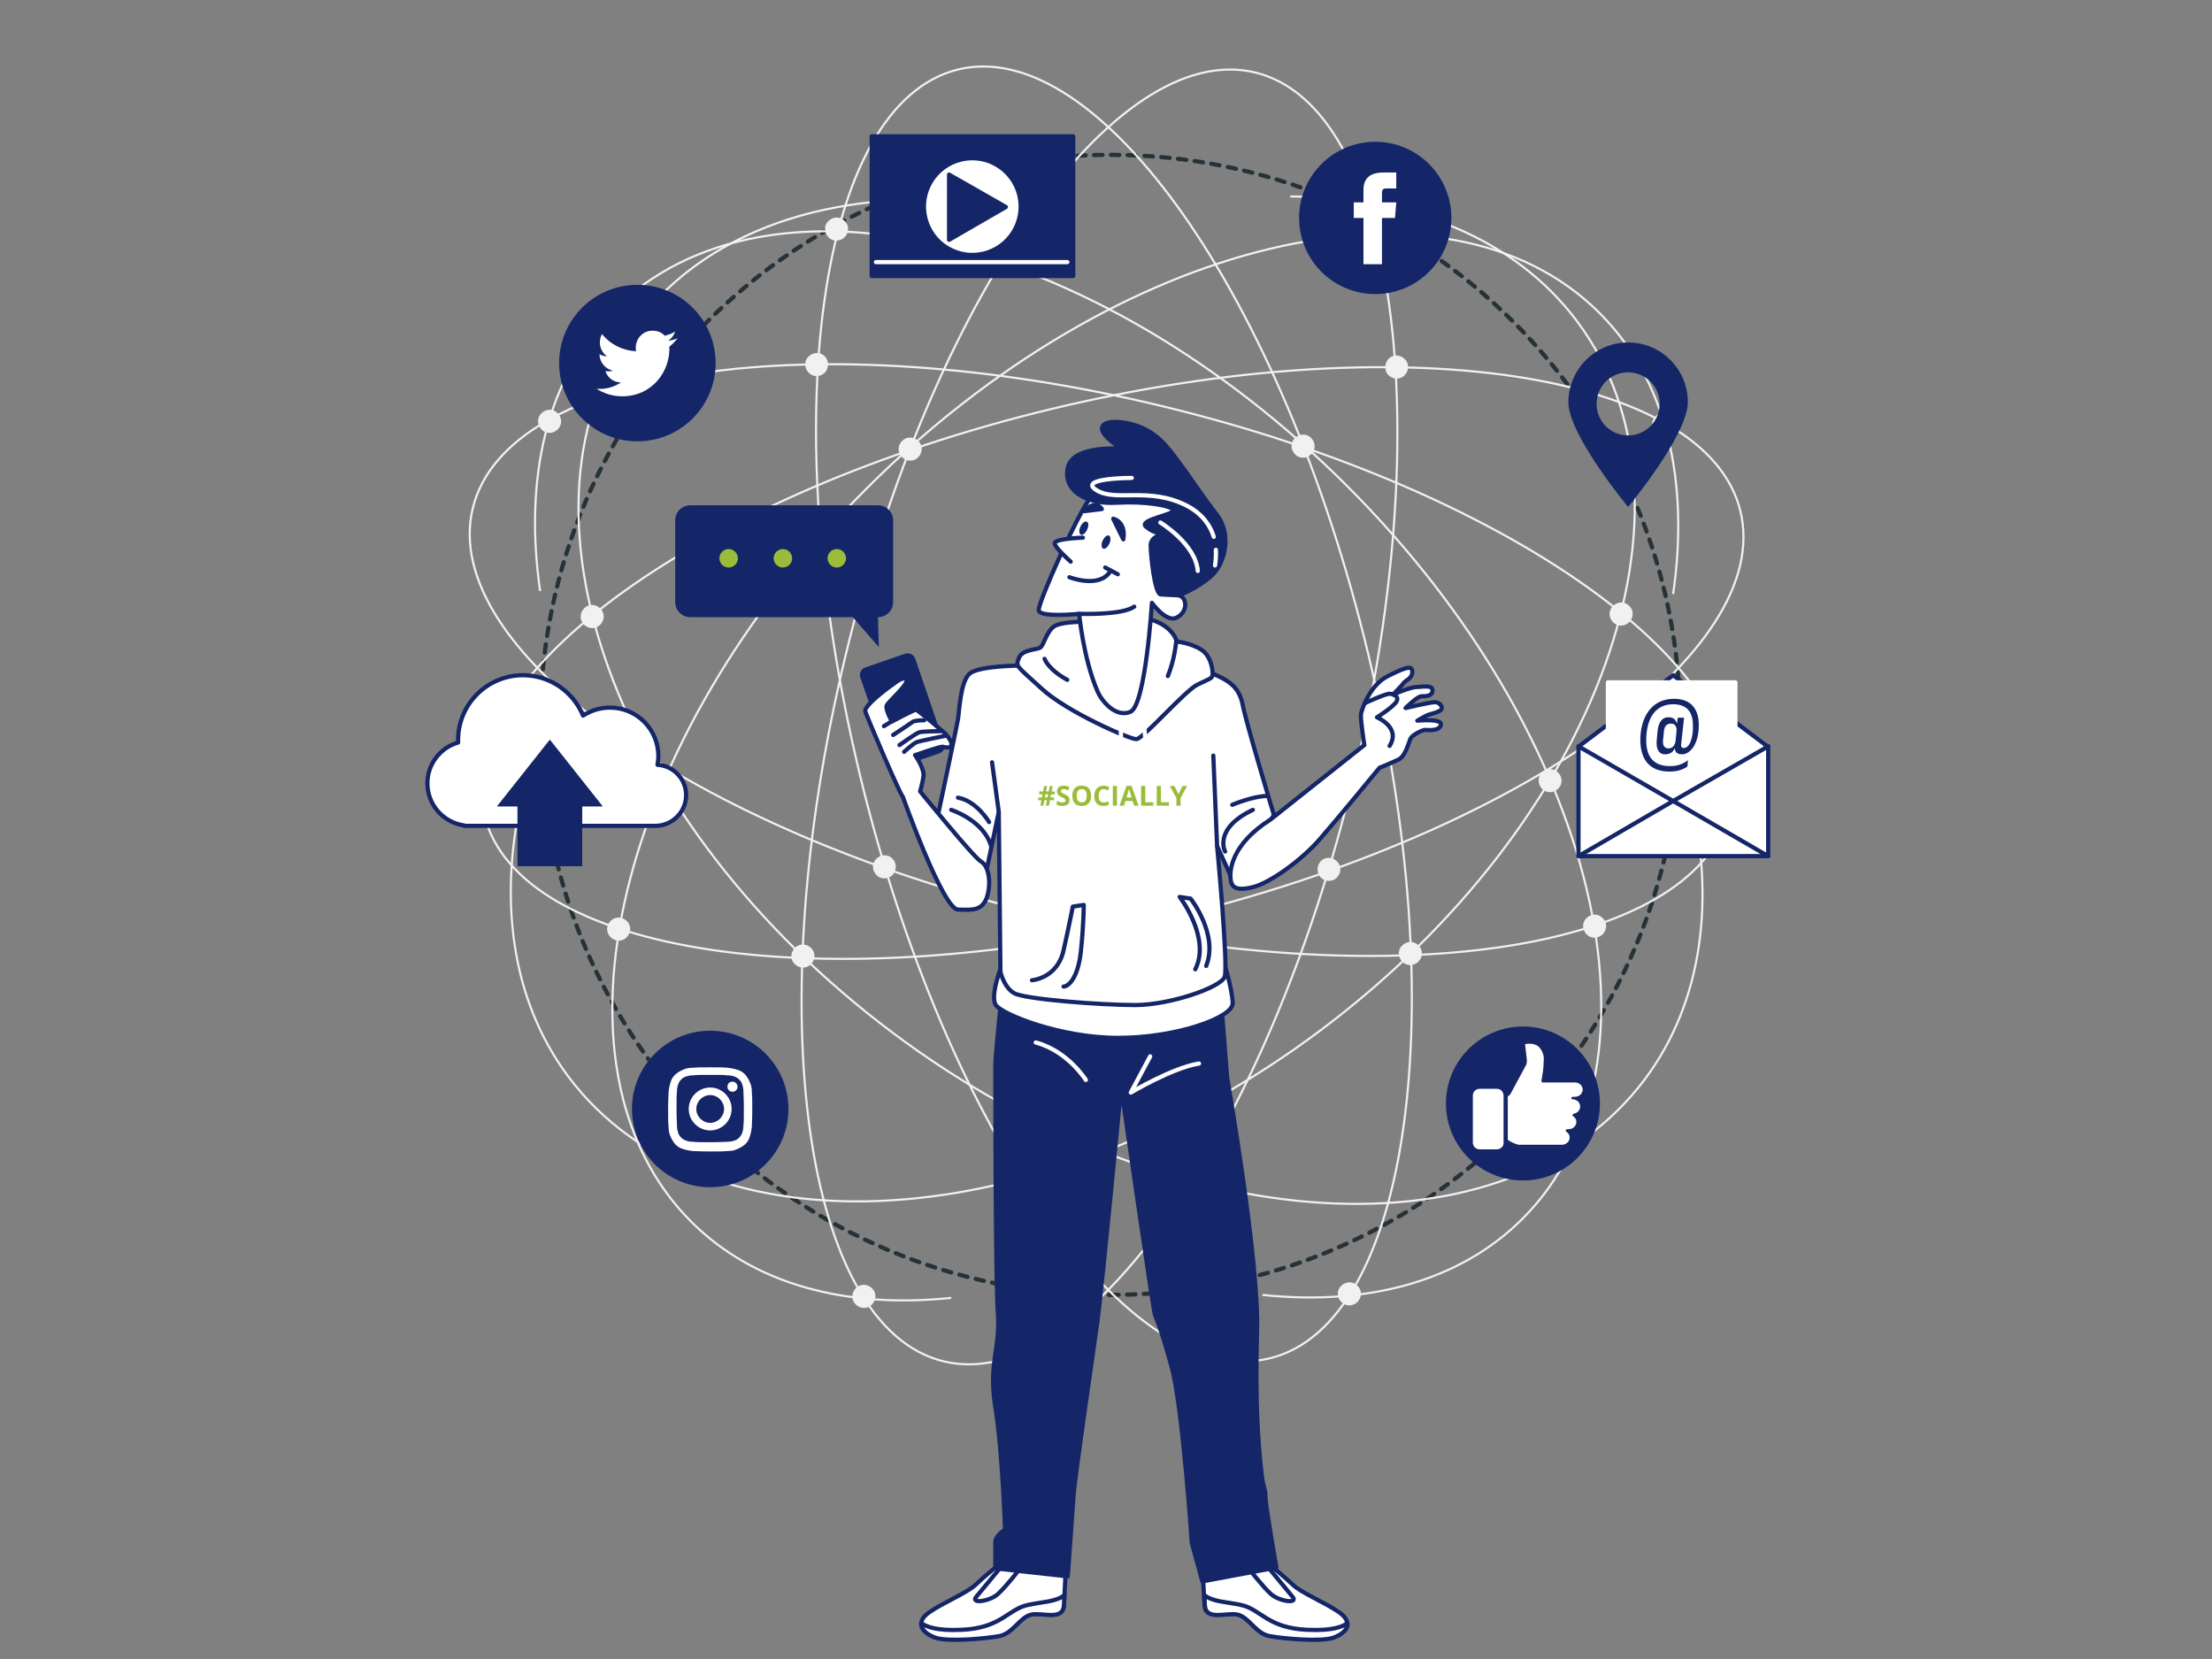 <svg width="500" height="375" viewBox="0 0 500 375" fill="none" xmlns="http://www.w3.org/2000/svg">
<rect x="0" y="0" width="500" height="375" fill="#808080" stroke="none"/>
<mask id="mask0_1529_61616" style="mask-type:alpha" maskUnits="userSpaceOnUse" x="0" y="0" width="500" height="375">
<rect x="0.633" y="0.166" width="499" height="374.156" fill="#D9D9D9"/>
</mask>
<g mask="url(#mask0_1529_61616)">
<path d="M250.955 292.703C322.118 292.703 379.808 235.013 379.808 163.849C379.808 92.686 322.118 34.996 250.955 34.996C179.791 34.996 122.102 92.686 122.102 163.849C122.102 235.013 179.791 292.703 250.955 292.703Z" stroke="#263238" stroke-width="0.951" stroke-miterlimit="10" stroke-linecap="round" stroke-linejoin="round" stroke-dasharray="1.9 1.9"/>
<path d="M215.013 293.369C191.429 295.841 170.509 290.421 156.244 276.157C121.44 241.352 139.127 167.178 195.899 110.407C252.575 53.73 326.749 35.947 361.554 70.752C376.769 85.967 381.904 108.695 378.195 134.275" stroke="#F1F1F1" stroke-width="0.475" stroke-miterlimit="10"/>
<path d="M381.91 178.778C387.806 203.123 384.953 226.326 371.83 243.918C340.829 285.284 264.754 280.625 201.801 233.458C138.848 186.291 112.888 114.589 143.793 73.223C157.867 54.49 181.261 45.17 208.648 45.075" stroke="#F1F1F1" stroke-width="0.475" stroke-miterlimit="10"/>
<path d="M265.301 207.272C343.712 188.331 401.069 147.277 393.411 115.576C385.753 83.874 315.98 73.53 237.569 92.471C159.158 111.413 101.802 152.467 109.46 184.168C117.117 215.869 186.89 226.213 265.301 207.272Z" stroke="#F1F1F1" stroke-width="0.475" stroke-miterlimit="10"/>
<path d="M305.927 175.923C325.362 95.47 315.418 24.042 283.716 16.384C252.015 8.727 210.561 67.739 191.127 148.191C171.692 228.644 181.636 300.072 213.338 307.73C245.039 315.388 286.493 256.376 305.927 175.923Z" stroke="#F1F1F1" stroke-width="0.475" stroke-miterlimit="10"/>
<path d="M267.979 268.548C268.93 269.499 270.451 269.499 271.307 268.548C272.258 267.597 272.258 266.076 271.307 265.22C270.356 264.269 268.835 264.269 267.979 265.22C267.028 266.171 267.028 267.693 267.979 268.548Z" fill="#F1F1F1" stroke="#F1F1F1" stroke-width="0.475" stroke-miterlimit="10"/>
<path d="M179.83 217.768C180.781 218.719 182.303 218.719 183.159 217.768C184.11 216.817 184.11 215.296 183.159 214.44C182.208 213.489 180.686 213.489 179.83 214.44C178.879 215.391 178.879 216.912 179.83 217.768Z" fill="#F1F1F1" stroke="#F1F1F1" stroke-width="0.475" stroke-miterlimit="10"/>
<path d="M148.26 178.779C149.211 179.73 150.733 179.73 151.588 178.779C152.539 177.828 152.539 176.306 151.588 175.451C150.637 174.5 149.116 174.5 148.26 175.451C147.309 176.306 147.309 177.828 148.26 178.779Z" fill="#F1F1F1" stroke="#F1F1F1" stroke-width="0.475" stroke-miterlimit="10"/>
<path d="M132.19 141.027C133.141 141.978 134.662 141.978 135.518 141.027C136.469 140.076 136.469 138.554 135.518 137.699C134.567 136.748 133.046 136.748 132.19 137.699C131.239 138.65 131.239 140.171 132.19 141.027Z" fill="#F1F1F1" stroke="#F1F1F1" stroke-width="0.475" stroke-miterlimit="10"/>
<path d="M138.182 211.681C139.133 212.632 140.654 212.632 141.51 211.681C142.461 210.73 142.461 209.209 141.51 208.353C140.559 207.402 139.038 207.402 138.182 208.353C137.231 209.209 137.231 210.73 138.182 211.681Z" fill="#F1F1F1" stroke="#F1F1F1" stroke-width="0.475" stroke-miterlimit="10"/>
<path d="M204.073 103.179C205.024 104.13 206.545 104.13 207.401 103.179C208.352 102.228 208.352 100.707 207.401 99.851C206.45 98.9 204.928 98.9 204.073 99.851C203.122 100.707 203.122 102.228 204.073 103.179Z" fill="#F1F1F1" stroke="#F1F1F1" stroke-width="0.475" stroke-miterlimit="10"/>
<path d="M309.54 54.015C310.491 54.966 312.013 54.966 312.869 54.015C313.82 53.064 313.82 51.543 312.869 50.687C311.918 49.736 310.396 49.736 309.54 50.687C308.684 51.638 308.684 53.159 309.54 54.015Z" fill="#F1F1F1" stroke="#F1F1F1" stroke-width="0.475" stroke-miterlimit="10"/>
<path d="M314.009 84.635C314.96 85.586 316.482 85.586 317.337 84.635C318.288 83.684 318.288 82.163 317.337 81.307C316.386 80.356 314.865 80.356 314.009 81.307C313.153 82.258 313.153 83.779 314.009 84.635Z" fill="#F1F1F1" stroke="#F1F1F1" stroke-width="0.475" stroke-miterlimit="10"/>
<path d="M298.697 198.178C299.648 199.129 301.169 199.129 302.025 198.178C302.976 197.227 302.976 195.706 302.025 194.85C301.074 193.899 299.552 193.899 298.697 194.85C297.841 195.801 297.841 197.227 298.697 198.178Z" fill="#F1F1F1" stroke="#F1F1F1" stroke-width="0.475" stroke-miterlimit="10"/>
<path d="M193.612 294.699C194.563 295.65 196.084 295.65 196.94 294.699C197.891 293.748 197.891 292.226 196.94 291.37C195.989 290.419 194.467 290.419 193.612 291.37C192.661 292.321 192.661 293.843 193.612 294.699Z" fill="#F1F1F1" stroke="#F1F1F1" stroke-width="0.475" stroke-miterlimit="10"/>
<path d="M374.393 97.568C375.344 98.519 376.865 98.519 377.721 97.568C378.672 96.617 378.672 95.095 377.721 94.24C376.77 93.289 375.249 93.289 374.393 94.24C373.442 95.095 373.442 96.617 374.393 97.568Z" fill="#F1F1F1" stroke="#F1F1F1" stroke-width="0.475" stroke-miterlimit="10"/>
<path d="M218.906 35.472L219.667 41.082" stroke="#F1F1F1" stroke-width="0.475" stroke-miterlimit="10"/>
<path d="M285.37 292.703C308.954 295.175 329.875 289.755 344.139 275.491C378.943 240.686 361.161 166.512 304.484 109.836C247.713 53.064 173.539 35.282 138.734 70.086C123.519 85.301 118.384 108.029 122.093 133.609" stroke="#F1F1F1" stroke-width="0.475" stroke-miterlimit="10"/>
<path d="M118.385 178.209C112.489 202.554 115.342 225.757 128.465 243.349C159.466 284.715 235.542 280.056 298.494 232.889C361.447 185.722 387.408 114.02 356.502 72.654C342.428 53.825 318.94 44.506 291.648 44.411" stroke="#F1F1F1" stroke-width="0.475" stroke-miterlimit="10"/>
<path d="M390.809 183.502C398.467 151.8 341.11 110.746 262.699 91.805C184.288 72.864 114.516 83.208 106.858 114.909C99.2 146.611 156.557 187.664 234.968 206.606C313.379 225.547 383.151 215.203 390.809 183.502Z" stroke="#F1F1F1" stroke-width="0.475" stroke-miterlimit="10"/>
<path d="M286.982 307.043C318.683 299.385 328.627 227.958 309.193 147.505C289.758 67.052 248.305 8.04 216.603 15.698C184.902 23.355 174.958 94.783 194.392 175.236C213.827 255.689 255.281 314.701 286.982 307.043Z" stroke="#F1F1F1" stroke-width="0.475" stroke-miterlimit="10"/>
<path d="M232.401 267.978C231.45 268.929 229.928 268.929 229.073 267.978C228.122 267.027 228.122 265.506 229.073 264.65C230.024 263.699 231.545 263.699 232.401 264.65C233.257 265.506 233.257 267.027 232.401 267.978Z" fill="#F1F1F1" stroke="#F1F1F1" stroke-width="0.475" stroke-miterlimit="10"/>
<path d="M320.463 217.198C319.512 218.149 317.991 218.149 317.135 217.198C316.184 216.247 316.184 214.725 317.135 213.869C318.086 212.919 319.608 212.919 320.463 213.869C321.414 214.725 321.414 216.247 320.463 217.198Z" fill="#F1F1F1" stroke="#F1F1F1" stroke-width="0.475" stroke-miterlimit="10"/>
<path d="M352.03 178.114C351.079 179.065 349.557 179.065 348.701 178.114C347.846 177.163 347.751 175.641 348.701 174.785C349.652 173.835 351.174 173.835 352.03 174.785C352.981 175.736 352.981 177.258 352.03 178.114Z" fill="#F1F1F1" stroke="#F1F1F1" stroke-width="0.475" stroke-miterlimit="10"/>
<path d="M368.104 140.457C367.153 141.408 365.632 141.408 364.776 140.457C363.825 139.506 363.825 137.984 364.776 137.128C365.727 136.177 367.248 136.177 368.104 137.128C369.055 137.984 369.055 139.506 368.104 140.457Z" fill="#F1F1F1" stroke="#F1F1F1" stroke-width="0.475" stroke-miterlimit="10"/>
<path d="M362.112 211.017C361.161 211.968 359.639 211.968 358.784 211.017C357.833 210.066 357.833 208.545 358.784 207.689C359.734 206.738 361.256 206.738 362.112 207.689C363.063 208.545 363.063 210.066 362.112 211.017Z" fill="#F1F1F1" stroke="#F1F1F1" stroke-width="0.475" stroke-miterlimit="10"/>
<path d="M296.213 102.513C295.262 103.464 293.741 103.464 292.885 102.513C291.934 101.562 291.934 100.041 292.885 99.185C293.836 98.234 295.358 98.234 296.213 99.185C297.164 100.136 297.164 101.562 296.213 102.513Z" fill="#F1F1F1" stroke="#F1F1F1" stroke-width="0.475" stroke-miterlimit="10"/>
<path d="M190.752 53.445C189.802 54.396 188.28 54.396 187.424 53.445C186.473 52.494 186.473 50.972 187.424 50.117C188.375 49.166 189.897 49.166 190.752 50.117C191.703 50.972 191.703 52.494 190.752 53.445Z" fill="#F1F1F1" stroke="#F1F1F1" stroke-width="0.475" stroke-miterlimit="10"/>
<path d="M186.284 84.066C185.333 85.017 183.811 85.017 182.955 84.066C182.004 83.115 182.004 81.594 182.955 80.738C183.906 79.787 185.428 79.787 186.284 80.738C187.14 81.594 187.14 83.115 186.284 84.066Z" fill="#F1F1F1" stroke="#F1F1F1" stroke-width="0.475" stroke-miterlimit="10"/>
<path d="M201.596 197.608C200.645 198.559 199.124 198.559 198.268 197.608C197.317 196.657 197.317 195.135 198.268 194.28C199.219 193.329 200.74 193.329 201.596 194.28C202.452 195.135 202.452 196.657 201.596 197.608Z" fill="#F1F1F1" stroke="#F1F1F1" stroke-width="0.475" stroke-miterlimit="10"/>
<path d="M306.674 294.129C305.723 295.08 304.202 295.08 303.346 294.129C302.395 293.178 302.395 291.657 303.346 290.801C304.297 289.85 305.818 289.85 306.674 290.801C307.625 291.657 307.625 293.178 306.674 294.129Z" fill="#F1F1F1" stroke="#F1F1F1" stroke-width="0.475" stroke-miterlimit="10"/>
<path d="M125.893 96.904C124.942 97.855 123.421 97.855 122.565 96.904C121.614 95.953 121.614 94.431 122.565 93.576C123.516 92.625 125.037 92.625 125.893 93.576C126.844 94.526 126.844 95.953 125.893 96.904Z" fill="#F1F1F1" stroke="#F1F1F1" stroke-width="0.475" stroke-miterlimit="10"/>
<path d="M160.532 267.883C151.023 267.883 143.32 260.181 143.32 250.671C143.32 241.162 151.023 233.459 160.532 233.459C170.042 233.459 177.745 241.162 177.745 250.671C177.745 260.181 170.042 267.883 160.532 267.883Z" fill="#142668" stroke="#142668" stroke-width="0.951" stroke-miterlimit="10" stroke-linecap="round" stroke-linejoin="round"/>
<path d="M160.533 242.969C163.005 242.969 163.386 242.969 164.337 243.064C165.288 243.064 165.763 243.254 166.048 243.349C166.524 243.539 166.809 243.729 167.094 244.015C167.38 244.3 167.665 244.68 167.76 245.061C167.855 245.346 168.045 245.916 168.045 246.772C168.045 247.723 168.14 248.104 168.14 250.576C168.14 253.049 168.14 253.429 168.045 254.38C168.045 255.331 167.855 255.806 167.76 256.092C167.57 256.567 167.38 256.852 167.094 257.138C166.809 257.423 166.429 257.708 166.048 257.803C165.763 257.898 165.193 258.089 164.337 258.089C163.386 258.089 163.005 258.184 160.533 258.184C158.06 258.184 157.68 258.184 156.729 258.089C155.778 258.089 155.303 257.898 155.017 257.803C154.542 257.613 154.257 257.423 153.971 257.138C153.686 256.852 153.401 256.472 153.306 256.092C153.211 255.806 153.02 255.236 153.02 254.38C153.02 253.429 152.925 253.049 152.925 250.576C152.925 248.104 152.925 247.723 153.02 246.772C153.02 245.821 153.211 245.346 153.306 245.061C153.496 244.585 153.686 244.3 153.971 244.015C154.257 243.729 154.637 243.444 155.017 243.349C155.303 243.254 155.873 243.064 156.729 243.064C157.68 242.969 157.965 242.969 160.533 242.969ZM160.533 241.257C157.965 241.257 157.68 241.257 156.634 241.352C155.588 241.352 154.922 241.542 154.352 241.827C153.686 242.113 153.211 242.398 152.64 242.873C152.069 243.444 151.784 243.919 151.594 244.585C151.404 245.156 151.214 245.916 151.119 246.867C151.119 247.913 151.023 248.199 151.023 250.766C151.023 253.334 151.023 253.619 151.119 254.665C151.119 255.711 151.309 256.377 151.594 256.947C151.879 257.613 152.165 258.089 152.64 258.659C153.211 259.23 153.686 259.515 154.352 259.705C154.922 259.895 155.683 260.086 156.634 260.181C157.68 260.181 157.965 260.276 160.533 260.276C163.1 260.276 163.386 260.276 164.432 260.181C165.478 260.181 166.143 259.99 166.714 259.705C167.38 259.42 167.855 259.135 168.426 258.659C168.996 258.089 169.282 257.613 169.472 256.947C169.662 256.377 169.852 255.616 169.947 254.665C169.947 253.619 170.042 253.334 170.042 250.766C170.042 248.199 170.042 247.913 169.947 246.867C169.947 245.821 169.757 245.156 169.472 244.585C169.187 243.919 168.901 243.444 168.426 242.873C167.855 242.303 167.38 242.018 166.714 241.827C166.143 241.637 165.383 241.447 164.432 241.352C163.386 241.257 163.1 241.257 160.533 241.257Z" fill="white"/>
<path d="M160.53 245.821C157.867 245.821 155.68 248.008 155.68 250.671C155.68 253.334 157.867 255.521 160.53 255.521C163.192 255.521 165.379 253.334 165.379 250.671C165.379 248.008 163.192 245.821 160.53 245.821ZM160.53 253.809C158.818 253.809 157.391 252.383 157.391 250.671C157.391 248.959 158.818 247.533 160.53 247.533C162.241 247.533 163.668 248.959 163.668 250.671C163.668 252.383 162.241 253.809 160.53 253.809Z" fill="white"/>
<path d="M166.712 245.631C166.712 246.297 166.236 246.773 165.571 246.773C164.905 246.773 164.43 246.297 164.43 245.631C164.43 244.966 164.905 244.49 165.571 244.49C166.141 244.49 166.712 244.966 166.712 245.631Z" fill="white"/>
<path d="M310.861 66.473C301.351 66.473 293.648 58.77 293.648 49.261C293.648 39.752 301.351 32.049 310.861 32.049C320.37 32.049 328.073 39.752 328.073 49.261C328.073 58.77 320.37 66.473 310.861 66.473Z" fill="#142668"/>
<path d="M308.195 59.721H312.379V49.261H315.327L315.612 45.742H312.379C312.379 45.742 312.379 44.411 312.379 43.745C312.379 42.889 312.569 42.604 313.33 42.604C313.996 42.604 315.612 42.604 315.612 42.604V38.99C315.612 38.99 313.235 38.99 312.76 38.99C309.621 38.99 308.195 40.322 308.195 42.984C308.195 45.267 308.195 45.742 308.195 45.742H306.008V49.261H308.195V59.721Z" fill="white"/>
<path d="M144.072 99.281C134.562 99.281 126.859 91.578 126.859 82.069C126.859 72.559 134.562 64.856 144.072 64.856C153.581 64.856 161.284 72.559 161.284 82.069C161.284 91.578 153.581 99.281 144.072 99.281Z" fill="#142668" stroke="#142668" stroke-width="0.951" stroke-miterlimit="10" stroke-linecap="round" stroke-linejoin="round"/>
<path d="M134.844 87.87C136.46 88.916 138.457 89.582 140.645 89.582C147.586 89.582 151.58 83.686 151.295 78.361C152.056 77.79 152.626 77.124 153.197 76.459C152.531 76.744 151.771 76.934 151.01 77.029C151.771 76.554 152.341 75.793 152.626 74.937C151.866 75.413 151.105 75.698 150.249 75.888C149.583 75.127 148.632 74.747 147.491 74.747C145.019 74.747 143.307 77.029 143.783 79.407C140.645 79.216 137.887 77.79 136.08 75.508C135.129 77.219 135.605 79.407 137.221 80.548C136.651 80.548 135.985 80.358 135.509 80.072C135.509 81.784 136.746 83.401 138.552 83.781C137.982 83.971 137.411 83.971 136.841 83.876C137.316 85.398 138.743 86.444 140.359 86.444C138.838 87.49 136.841 88.06 134.844 87.87Z" fill="white"/>
<path d="M344.246 266.838C353.857 266.838 361.648 259.047 361.648 249.436C361.648 239.824 353.857 232.033 344.246 232.033C334.635 232.033 326.844 239.824 326.844 249.436C326.844 259.047 334.635 266.838 344.246 266.838Z" fill="#142668"/>
<path d="M355.38 248.104C355.285 248.104 355.665 248.104 355.855 248.104C356.996 248.104 357.947 247.248 357.947 246.202C357.947 245.156 356.996 244.3 355.855 244.3H348.533C348.533 244.3 349.008 241.638 349.008 240.782C349.008 239.831 349.484 238.499 348.248 236.788C347.011 235.076 344.254 235.742 344.254 235.742L344.634 239.355C344.729 239.926 344.634 240.496 344.349 240.972L341.02 247.153L339.499 248.484L339.023 256.092C339.974 258.469 343.112 259.23 343.112 259.23H352.812C352.907 259.23 352.907 259.23 353.002 259.23C354.143 259.23 355.094 258.374 355.094 257.328C355.094 256.663 354.714 256.092 354.143 255.712C354.239 255.712 354.429 255.712 354.524 255.712C355.665 255.712 356.616 254.856 356.616 253.81C356.616 253.144 356.236 252.573 355.665 252.193C356.616 252.003 357.377 251.242 357.377 250.291C357.377 248.96 356.521 248.104 355.38 248.104Z" fill="white"/>
<path d="M353.092 259.325C352.997 259.325 352.997 259.325 352.902 259.325H343.202H343.107C343.012 259.325 339.874 258.469 338.828 256.092V255.997L339.304 248.389C339.304 248.294 339.304 248.199 339.399 248.199L340.825 246.963L344.058 240.877C344.344 240.401 344.439 239.926 344.344 239.45L343.963 235.837C343.963 235.647 344.058 235.551 344.153 235.551C344.249 235.551 347.196 234.886 348.528 236.693C349.574 238.214 349.479 239.45 349.384 240.306C349.384 240.496 349.384 240.687 349.384 240.877C349.384 241.638 349.098 243.349 349.003 244.11H355.945H356.04C357.276 244.11 358.323 245.156 358.323 246.392C358.323 247.343 357.752 248.104 356.801 248.484C357.372 248.865 357.752 249.53 357.752 250.291C357.752 251.147 357.181 252.003 356.326 252.288C356.706 252.668 356.896 253.239 356.896 253.81C356.896 254.951 356.04 255.807 354.899 255.997C355.184 256.377 355.375 256.853 355.375 257.328C355.375 258.374 354.329 259.325 353.092 259.325ZM343.202 258.755H352.902C352.997 258.755 352.997 258.755 353.092 258.755C354.043 258.755 354.804 257.994 354.804 257.138C354.804 256.567 354.519 256.092 354.043 255.807C353.948 255.712 353.853 255.616 353.948 255.426C354.043 255.331 354.138 255.236 354.329 255.236C354.424 255.236 354.519 255.236 354.614 255.236C355.565 255.236 356.326 254.475 356.326 253.619C356.326 253.049 356.04 252.573 355.565 252.288C355.47 252.193 355.375 252.098 355.47 252.003C355.47 251.908 355.565 251.813 355.755 251.718C356.611 251.622 357.181 250.862 357.181 250.101C357.181 249.245 356.421 248.484 355.47 248.484C355.279 248.484 355.184 248.389 355.184 248.199C355.184 247.914 355.47 247.914 356.04 247.914C356.991 247.914 357.752 247.153 357.752 246.297C357.752 245.441 356.991 244.681 356.04 244.681H355.945H348.718C348.623 244.681 348.528 244.681 348.528 244.585C348.433 244.49 348.433 244.395 348.433 244.3C348.433 244.3 348.908 241.638 348.908 240.782C348.908 240.591 348.908 240.401 348.908 240.211C349.003 239.355 349.098 238.309 348.147 236.978C347.292 235.742 345.39 235.837 344.724 236.027L345.104 239.355C345.199 240.021 345.104 240.591 344.724 241.162L341.396 247.343C341.396 247.343 341.396 247.438 341.301 247.438L339.874 248.675L339.399 256.092C340.255 257.899 342.822 258.659 343.202 258.755Z" fill="#142668"/>
<path d="M338.341 260.275H334.442C333.301 260.275 332.445 259.324 332.445 258.278V247.628C332.445 246.487 333.396 245.631 334.442 245.631H338.341C339.482 245.631 340.338 246.582 340.338 247.628V258.278C340.433 259.324 339.482 260.275 338.341 260.275Z" fill="white" stroke="#142668" stroke-width="0.951" stroke-miterlimit="10" stroke-linecap="round" stroke-linejoin="round"/>
<path d="M368.019 77.408C360.602 77.408 354.516 83.494 354.516 90.912C354.516 98.329 368.019 114.59 368.019 114.59C368.019 114.59 381.523 98.329 381.523 90.912C381.523 83.494 375.532 77.408 368.019 77.408ZM368.019 98.424C364.025 98.424 360.887 95.191 360.887 91.292C360.887 87.298 364.12 84.16 368.019 84.16C372.013 84.16 375.151 87.393 375.151 91.292C375.151 95.191 372.013 98.424 368.019 98.424Z" fill="#142668"/>
<path d="M399.589 168.699H399.685H399.494L378.193 152.628L356.892 168.699H356.797V168.794H356.892L378.383 184.199L399.494 168.794H399.685L399.589 168.699Z" fill="white" stroke="#142668" stroke-width="0.951" stroke-miterlimit="10" stroke-linecap="round" stroke-linejoin="round"/>
<path d="M392.267 154.245H363.453V190.001H392.267V154.245Z" fill="white" stroke="white" stroke-width="0.951" stroke-miterlimit="10" stroke-linecap="round" stroke-linejoin="round"/>
<path d="M383.999 163.945C383.999 168.129 382.098 170.507 380.196 170.507C379.15 170.507 378.579 170.031 378.579 169.08C378.199 170.031 377.438 170.507 376.392 170.507C374.87 170.507 374.3 169.175 374.49 167.273L374.68 165.181C374.87 163.279 375.726 162.043 377.248 162.138C378.199 162.138 378.769 162.614 379.054 163.565L379.245 162.233H380.671L380.005 168.224C379.91 168.7 380.101 169.08 380.576 169.08C382.193 169.08 382.763 166.037 382.668 163.945C382.668 160.997 381.337 159.19 378.199 159.19C374.014 159.19 372.113 162.614 372.113 167.368C372.113 170.982 373.729 173.169 377.438 173.169C378.864 173.169 380.196 172.884 381.527 171.838L381.432 173.264C380.196 174.12 378.864 174.405 377.343 174.405C372.778 174.405 370.781 171.553 370.781 167.273C370.781 162.328 373.159 157.954 378.389 157.954C382.478 157.954 383.999 160.522 383.999 163.945ZM376.107 165.371L375.916 167.273C375.821 168.319 376.107 169.175 377.153 169.175C378.104 169.175 378.674 168.415 378.769 167.273L378.959 165.276C379.054 164.325 378.674 163.565 377.723 163.565C376.677 163.565 376.202 164.23 376.107 165.371Z" fill="#142668"/>
<path d="M356.797 168.699V193.519H399.685V168.699L378.193 181.062L356.797 168.699Z" fill="white" stroke="#142668" stroke-width="0.951" stroke-miterlimit="10" stroke-linecap="round" stroke-linejoin="round"/>
<path d="M356.797 193.519L378.193 181.062L399.685 193.519" stroke="#142668" stroke-width="0.951" stroke-miterlimit="10" stroke-linecap="round" stroke-linejoin="round"/>
<path d="M242.589 30.812H197.039V62.384H242.589V30.812Z" fill="#142668" stroke="#142668" stroke-width="0.951" stroke-miterlimit="10" stroke-linecap="round" stroke-linejoin="round"/>
<path d="M222.194 56.874C227.815 55.541 231.291 49.903 229.958 44.282C228.624 38.661 222.987 35.185 217.365 36.518C211.744 37.852 208.268 43.489 209.602 49.111C210.935 54.732 216.573 58.208 222.194 56.874Z" fill="white"/>
<path d="M227.369 46.788L214.531 39.466V54.206L227.369 46.788Z" fill="#142668" stroke="#142668" stroke-width="0.951" stroke-miterlimit="10" stroke-linecap="round" stroke-linejoin="round"/>
<path d="M197.992 59.246H241.26" stroke="white" stroke-width="0.951" stroke-miterlimit="10" stroke-linecap="round" stroke-linejoin="round"/>
<path d="M148.626 172.883C148.721 172.217 148.816 171.552 148.816 170.886C148.816 164.895 143.967 159.95 137.88 159.95C135.598 159.95 133.601 160.616 131.794 161.757C129.607 156.432 124.377 152.628 118.196 152.628C110.113 152.628 103.551 159.189 103.551 167.273C103.551 167.463 103.551 167.653 103.551 167.843C99.557 168.984 96.609 172.693 96.609 177.067C96.609 181.917 100.223 185.911 104.883 186.577V186.672H148.151C151.954 186.672 155.093 183.534 155.093 179.73C155.093 176.116 152.24 173.073 148.626 172.883Z" fill="white" stroke="#142668" stroke-width="0.951" stroke-miterlimit="10" stroke-linecap="round" stroke-linejoin="round"/>
<path d="M136.269 182.298L124.287 167.178L112.305 182.298H116.964V195.801H131.609V182.298H136.269Z" fill="#142668"/>
<path d="M224.898 354.42C224.898 354.42 222.616 356.227 220.619 358.129C218.717 360.03 213.201 362.218 209.968 364.5C206.64 366.877 208.637 369.16 211.49 370.111C214.438 371.061 222.711 370.301 225.849 369.73C228.987 369.16 230.509 365.451 233.076 364.88C235.644 364.31 240.303 366.402 240.493 362.788C240.684 359.08 240.874 355.371 240.874 355.371L224.898 354.42Z" fill="white" stroke="#142668" stroke-width="0.951" stroke-miterlimit="10" stroke-linecap="round" stroke-linejoin="round"/>
<path d="M240.495 362.788C240.495 362.027 240.59 361.266 240.59 360.601C238.498 362.122 235.836 362.027 232.317 362.788C227.848 363.739 226.326 368.018 217.387 368.398C211.587 368.684 209.209 367.638 208.258 366.877C208.068 368.303 209.59 369.539 211.491 370.205C214.439 371.156 222.713 370.395 225.851 369.825C228.989 369.254 230.51 365.545 233.078 364.975C235.646 364.404 240.305 366.496 240.495 362.788Z" fill="white" stroke="#142668" stroke-width="0.951" stroke-miterlimit="10" stroke-linecap="round" stroke-linejoin="round"/>
<path d="M226.707 353.659C226.707 353.659 222.238 359.08 220.717 360.886C219.195 362.598 223.664 362.028 225.566 360.316C227.468 358.604 230.606 354.515 230.606 354.515L226.707 353.659Z" fill="white" stroke="#142668" stroke-width="0.951" stroke-miterlimit="10" stroke-linecap="round" stroke-linejoin="round"/>
<path d="M287.851 354.42C287.851 354.42 290.133 356.227 292.13 358.129C294.032 360.03 299.548 362.218 302.781 364.5C306.109 366.877 304.112 369.16 301.259 370.111C298.311 371.061 290.038 370.301 286.9 369.73C283.762 369.16 282.24 365.451 279.673 364.88C277.105 364.31 272.446 366.402 272.255 362.788C272.065 359.08 271.875 355.371 271.875 355.371L287.851 354.42Z" fill="white" stroke="#142668" stroke-width="0.951" stroke-miterlimit="10" stroke-linecap="round" stroke-linejoin="round"/>
<path d="M272.345 362.788C272.345 362.027 272.25 361.266 272.25 360.601C274.342 362.122 277.005 362.027 280.523 362.788C284.993 363.739 286.514 368.018 295.453 368.398C301.254 368.684 303.631 367.638 304.582 366.877C304.772 368.303 303.251 369.539 301.349 370.205C298.401 371.156 290.128 370.395 286.99 369.825C283.852 369.254 282.33 365.545 279.762 364.975C277.195 364.404 272.535 366.496 272.345 362.788Z" fill="white" stroke="#142668" stroke-width="0.951" stroke-miterlimit="10" stroke-linecap="round" stroke-linejoin="round"/>
<path d="M286.141 353.659C286.141 353.659 290.611 359.08 292.132 360.886C293.654 362.598 289.184 362.028 287.282 360.316C285.38 358.604 282.242 354.515 282.242 354.515L286.141 353.659Z" fill="white" stroke="#142668" stroke-width="0.951" stroke-miterlimit="10" stroke-linecap="round" stroke-linejoin="round"/>
<path d="M227.369 215.677C227.369 215.677 224.992 237.549 224.992 241.067C224.992 244.586 224.992 289.09 225.562 296.983C226.133 304.876 223.375 308.109 224.992 318.094C226.608 328.174 227.179 345.766 227.179 345.766C227.179 345.766 224.992 347.098 224.992 348.524C224.992 349.855 224.992 354.515 224.992 354.515L241.348 356.322C241.348 356.322 242.394 342.343 242.679 337.969C242.964 333.594 247.054 306.207 248.1 298.409C249.146 290.516 253.425 245.727 253.425 245.727C253.425 245.727 260.557 295.366 261.032 297.078C261.603 298.694 262.364 300.026 264.836 308.965C267.309 317.904 269.401 348.809 269.401 348.809L271.778 357.463L288.515 354.325C288.515 354.325 286.042 340.346 286.042 338.254C286.042 336.067 285.472 336.923 284.996 331.502C284.426 326.082 283.665 316.858 284.14 301.167C284.711 285.476 277.389 243.635 277.389 243.635L275.202 215.677C275.106 215.582 248.195 221.858 227.369 215.677Z" fill="#142668" stroke="#142668" stroke-width="0.951" stroke-miterlimit="10" stroke-linecap="round" stroke-linejoin="round"/>
<path d="M259.984 238.784L255.609 246.962C255.609 246.962 265.024 241.352 271.015 240.401" stroke="white" stroke-width="0.951" stroke-miterlimit="10" stroke-linecap="round" stroke-linejoin="round"/>
<path d="M245.441 244.11C245.441 244.11 241.352 237.548 234.125 235.646" stroke="white" stroke-width="0.951" stroke-miterlimit="10" stroke-linecap="round" stroke-linejoin="round"/>
<path d="M226.521 217.96C226.521 217.96 223.668 225.092 225.095 227.184C226.521 229.276 239.644 234.601 252.767 234.601C265.89 234.601 278.633 230.037 278.633 226.803C278.633 223.57 276.161 215.772 276.161 215.772C276.161 215.772 254.859 225.757 226.521 217.96Z" fill="white" stroke="#142668" stroke-width="0.951" stroke-miterlimit="10" stroke-linecap="round" stroke-linejoin="round"/>
<path d="M230.894 150.442C230.894 150.442 221.385 150.442 219.198 152.249C217.01 154.055 216.82 161.283 216.535 162.614C216.345 163.945 211.305 187.624 211.305 187.624L221.86 202.173L225.759 183.535L226.139 219.671C226.139 219.671 226.9 223.189 229.278 224.521C231.655 225.852 248.677 227.183 256.57 227.183C264.463 227.183 275.969 223.189 276.825 220.812C277.681 218.435 275.113 191.237 275.113 191.237L278.917 199.606L287.951 184.2C287.951 184.2 281.77 163.755 280.914 159.381C280.058 155.006 277.586 153.675 272.736 151.678C267.886 149.681 253.527 150.347 247.821 150.347C242.115 150.252 230.894 150.442 230.894 150.442Z" fill="white" stroke="#142668" stroke-width="0.951" stroke-miterlimit="10" stroke-linecap="round" stroke-linejoin="round"/>
<path d="M233.273 221.573C233.273 221.573 238.979 221.192 240.406 214.821C241.832 208.45 242.498 204.931 242.498 204.931L244.97 204.551C244.97 204.551 244.97 209.115 244.304 215.201C243.639 221.192 241.452 222.999 240.406 222.999" stroke="#142668" stroke-width="0.951" stroke-miterlimit="10" stroke-linecap="round" stroke-linejoin="round"/>
<path d="M272.647 218.34C275.5 211.208 269.129 203.125 269.129 203.125L266.656 202.744C266.656 202.744 273.788 211.968 270.175 219.1" stroke="#142668" stroke-width="0.951" stroke-miterlimit="10" stroke-linecap="round" stroke-linejoin="round"/>
<path d="M225.764 183.535L224.242 172.313" stroke="#142668" stroke-width="0.951" stroke-miterlimit="10" stroke-linecap="round" stroke-linejoin="round"/>
<path d="M275.114 191.237L274.258 170.792" stroke="#142668" stroke-width="0.951" stroke-miterlimit="10" stroke-linecap="round" stroke-linejoin="round"/>
<path d="M276.92 192.473C276.92 192.473 274.162 187.338 283.196 183.059" stroke="#142668" stroke-width="0.951" stroke-miterlimit="10" stroke-linecap="round" stroke-linejoin="round"/>
<path d="M278.539 181.918C278.539 181.918 283.294 179.921 286.432 179.921" stroke="#142668" stroke-width="0.951" stroke-miterlimit="10" stroke-linecap="round" stroke-linejoin="round"/>
<path d="M215.016 183.059C215.016 183.059 222.433 185.436 224.05 191.332" stroke="#142668" stroke-width="0.951" stroke-miterlimit="10" stroke-linecap="round" stroke-linejoin="round"/>
<path d="M223.568 185.817C223.568 185.817 220.811 181.063 216.531 180.302" stroke="#142668" stroke-width="0.951" stroke-miterlimit="10" stroke-linecap="round" stroke-linejoin="round"/>
<path d="M244.584 140.551C244.584 140.551 239.544 140.551 238.117 141.692C236.596 142.834 235.93 145.782 235.169 146.352C234.409 146.923 231.08 146.732 230.319 148.729C229.559 150.726 229.559 150.251 235.36 155.576C241.065 160.902 255.329 167.083 256.851 167.083C258.372 167.083 267.977 155.957 270.735 154.72C273.492 153.389 273.873 153.389 274.063 152.723C274.253 151.963 273.873 148.254 271.495 146.828C269.118 145.306 265.98 145.021 265.98 145.021C265.98 145.021 265.6 142.834 262.652 141.122C259.704 139.41 255.615 139.125 252.667 139.125C249.624 138.935 244.584 140.551 244.584 140.551Z" fill="white" stroke="#142668" stroke-width="0.951" stroke-miterlimit="10" stroke-linecap="round" stroke-linejoin="round"/>
<path d="M265.878 144.831C265.878 144.831 265.593 148.92 263.977 152.819" stroke="#142668" stroke-width="0.951" stroke-miterlimit="10" stroke-linecap="round" stroke-linejoin="round"/>
<path d="M236.117 148.92C236.117 148.92 236.878 151.297 241.252 153.675" stroke="#142668" stroke-width="0.951" stroke-miterlimit="10" stroke-linecap="round" stroke-linejoin="round"/>
<path d="M253.336 164.325L253.811 188.574" stroke="white" stroke-width="0.951" stroke-miterlimit="10" stroke-linecap="round" stroke-linejoin="round"/>
<path d="M258.664 164.61L260.851 187.053" stroke="white" stroke-width="0.951" stroke-miterlimit="10" stroke-linecap="round" stroke-linejoin="round"/>
<path d="M212.158 169.841L203.315 172.884C202.554 173.17 201.698 172.694 201.508 172.029L194.946 153.105C194.661 152.344 195.041 151.488 195.802 151.298L204.646 148.255C205.407 147.97 206.263 148.35 206.453 149.111L212.919 168.035C213.3 168.795 212.919 169.556 212.158 169.841Z" fill="#142668" stroke="#142668" stroke-width="0.951" stroke-miterlimit="10" stroke-linecap="round" stroke-linejoin="round"/>
<path d="M204.081 180.112C203.321 179.351 196.189 162.519 195.618 160.903C194.952 159.381 202.845 153.961 202.845 153.961C202.845 153.961 204.937 152.629 204.937 153.866C204.937 155.007 200.943 158.525 200.468 159.381C199.992 160.237 201.609 163.09 201.609 163.09C201.609 163.09 206.649 160.427 207.029 160.427C207.41 160.427 212.925 165.182 213.496 165.657C213.971 166.133 215.398 167.749 215.017 168.51C214.637 169.271 213.686 168.891 213.115 168.796C212.45 168.7 206.839 170.697 206.839 170.697C206.839 170.697 209.026 173.74 208.741 175.547C208.456 177.354 207.98 178.876 207.98 178.876C207.98 178.876 220.152 193.901 221.769 194.756C223.291 195.612 224.146 198.941 223.195 202.459C222.149 205.978 219.772 205.692 216.539 205.597C213.115 205.502 204.081 180.112 204.081 180.112Z" fill="white" stroke="#142668" stroke-width="0.951" stroke-miterlimit="10" stroke-linecap="round" stroke-linejoin="round"/>
<path d="M208.928 162.805C208.928 162.805 206.74 162.805 206.265 163.185C205.79 163.565 201.891 166.133 201.891 166.133" stroke="#142668" stroke-width="0.951" stroke-miterlimit="10" stroke-linecap="round" stroke-linejoin="round"/>
<path d="M203.32 168.414C203.32 168.414 206.934 165.847 207.695 165.562C208.455 165.276 212.544 165.276 212.544 165.276" stroke="#142668" stroke-width="0.951" stroke-miterlimit="10" stroke-linecap="round" stroke-linejoin="round"/>
<path d="M213.686 166.323C213.686 166.323 207.981 167.464 207.22 167.75C206.459 168.035 204.367 169.937 204.367 169.937" stroke="#142668" stroke-width="0.951" stroke-miterlimit="10" stroke-linecap="round" stroke-linejoin="round"/>
<path d="M201.516 163.09L199.805 164.136" stroke="#142668" stroke-width="0.951" stroke-miterlimit="10" stroke-linecap="round" stroke-linejoin="round"/>
<path d="M287.189 185.246L308.395 168.414C308.395 168.414 307.444 162.328 307.634 161.377C307.824 160.426 309.536 154.911 313.72 152.819C317.904 150.727 319.236 150.346 319.236 151.868C319.236 153.389 317.714 153.77 317.334 154.34C316.953 154.911 314.861 157.003 314.861 157.003C314.861 157.003 318.855 155.291 320.187 155.291C321.518 155.291 323.8 154.721 323.8 156.052C323.8 157.383 322.279 157.383 321.328 157.383C320.377 157.383 317.714 160.046 317.714 160.046C317.714 160.046 323.23 158.715 324.371 158.715C325.512 158.715 326.463 160.046 325.512 160.617C324.561 161.187 323.42 161.377 322.849 161.567C322.279 161.758 320.377 162.899 320.377 162.899C320.377 162.899 326.083 162.328 325.702 163.85C325.322 165.371 322.659 164.991 322.089 164.991C321.518 164.991 319.236 166.132 318.855 166.893C318.475 167.654 317.714 170.887 316.193 171.648C314.671 172.408 311.818 173.549 311.818 173.549C311.818 173.549 302.214 185.246 298.22 189.811C294.226 194.375 287.094 199.605 283.1 200.556C279.106 201.507 278.345 200.366 278.155 198.654C277.965 196.943 278.155 190.952 287.189 185.246Z" fill="white" stroke="#142668" stroke-width="0.951" stroke-miterlimit="10" stroke-linecap="round" stroke-linejoin="round"/>
<path d="M308.586 158.905C308.586 158.905 313.15 156.812 314.101 156.812C315.052 156.812 316.574 157.573 315.433 158.905C314.292 160.236 311.249 162.138 311.249 162.138C311.249 162.138 316.764 164.42 314.101 168.604" stroke="#142668" stroke-width="0.951" stroke-miterlimit="10" stroke-linecap="round" stroke-linejoin="round"/>
<path d="M255.148 108.124C255.148 108.124 249.252 109.171 246.494 112.499C243.737 115.827 234.703 136.082 234.798 137.889C234.798 139.696 243.927 138.745 243.927 138.745C243.927 138.745 244.878 148.92 248.111 156.337C248.967 158.334 252.105 162.328 255.528 160.902C258.952 159.38 260.378 136.273 260.378 136.273C260.378 136.273 263.611 140.837 265.989 139.601C268.746 138.174 268.271 134.751 266.274 134.561C264.277 134.371 272.645 126.953 270.553 121.343C268.461 115.637 257.715 106.508 255.148 108.124Z" fill="white" stroke="#142668" stroke-width="0.951" stroke-miterlimit="10" stroke-linecap="round" stroke-linejoin="round"/>
<path d="M253.627 101.468C253.627 101.468 242.5 100.422 241.359 105.748C240.218 111.073 245.829 114.021 252.295 113.641C258.762 113.26 264.467 114.211 265.228 115.257C265.894 116.303 257.145 117.444 259.047 119.061C260.949 120.678 262.946 120.678 262.946 120.678C262.946 120.678 260.093 121.248 260.093 123.245C260.093 125.242 260.949 134.181 262.375 134.371C263.802 134.466 266.464 134.561 266.464 134.561C266.464 134.561 270.458 133.135 273.692 130.282C277.02 127.429 278.446 120.678 275.023 116.303C271.599 111.929 269.032 107.84 266.369 104.321C263.707 100.803 261.234 97.189 255.338 95.763C249.252 94.431 245.829 96.523 253.627 101.468Z" fill="#142668" stroke="#142668" stroke-width="0.951" stroke-miterlimit="10" stroke-linecap="round" stroke-linejoin="round"/>
<path d="M274.831 124.291C274.926 126.383 274.641 127.81 274.641 127.81" stroke="white" stroke-width="0.951" stroke-miterlimit="10" stroke-linecap="round" stroke-linejoin="round"/>
<path d="M255.816 108.029C255.816 108.029 243.453 108.029 247.828 110.787C252.202 113.545 259.714 109.931 268.273 114.306C271.887 116.207 273.598 118.87 274.359 121.343" stroke="white" stroke-width="0.951" stroke-miterlimit="10" stroke-linecap="round" stroke-linejoin="round"/>
<path d="M262.281 118.11C262.281 118.11 270.269 122.96 270.745 129.046" stroke="white" stroke-width="0.951" stroke-miterlimit="10" stroke-linecap="round" stroke-linejoin="round"/>
<path d="M243.93 138.746C243.93 138.746 253.534 139.126 256.387 137.129" stroke="#142668" stroke-width="0.951" stroke-miterlimit="10" stroke-linecap="round" stroke-linejoin="round"/>
<path d="M241.734 130.472C241.734 130.472 248.486 133.135 250.959 129.141" stroke="#142668" stroke-width="0.951" stroke-miterlimit="10" stroke-linecap="round" stroke-linejoin="round"/>
<path d="M249.82 128.284L252.673 129.806" stroke="#142668" stroke-width="0.951" stroke-miterlimit="10" stroke-linecap="round" stroke-linejoin="round"/>
<path d="M244.779 121.533C244.779 121.533 238.503 121.723 238.408 122.769C238.313 123.72 242.022 126.954 242.022 126.954" fill="white"/>
<path d="M244.779 121.533C244.779 121.533 238.503 121.723 238.408 122.769C238.313 123.72 242.022 126.954 242.022 126.954" stroke="#142668" stroke-width="0.951" stroke-miterlimit="10" stroke-linecap="round" stroke-linejoin="round"/>
<path d="M245.732 119.726C245.352 120.582 244.686 121.058 244.306 120.867C243.926 120.677 243.831 119.821 244.211 119.061C244.591 118.205 245.257 117.729 245.637 117.92C246.113 118.11 246.113 118.871 245.732 119.726Z" fill="#142668"/>
<path d="M250.771 122.864C250.391 123.72 249.725 124.195 249.345 124.005C248.965 123.815 248.87 122.959 249.25 122.198C249.63 121.343 250.296 120.867 250.676 121.057C251.057 121.247 251.152 122.103 250.771 122.864Z" fill="#142668"/>
<path d="M251.633 117.254C251.633 117.254 254.581 117.824 253.915 121.914L251.633 117.254Z" fill="#142668" stroke="#142668" stroke-width="0.951" stroke-miterlimit="10" stroke-linecap="round" stroke-linejoin="round"/>
<path d="M249.063 115.066C249.063 115.066 247.637 112.689 245.164 115.542L249.063 115.066Z" fill="#142668" stroke="#142668" stroke-width="0.951" stroke-miterlimit="10" stroke-linecap="round" stroke-linejoin="round"/>
<path d="M198.651 146.257L198.461 139.505C200.363 139.505 201.884 137.984 201.884 136.082V117.633C201.884 115.731 200.363 114.21 198.461 114.21H156.048C154.147 114.21 152.625 115.731 152.625 117.633V136.082C152.625 137.984 154.147 139.505 156.048 139.505H192.755L198.651 146.257Z" fill="#142668"/>
<path d="M166.794 126.192C166.794 125.051 165.843 124.1 164.701 124.1C163.56 124.1 162.609 125.051 162.609 126.192C162.609 127.333 163.56 128.284 164.701 128.284C165.843 128.284 166.794 127.333 166.794 126.192Z" fill="#9BBC3B"/>
<path d="M179.059 126.192C179.059 125.051 178.108 124.1 176.967 124.1C175.826 124.1 174.875 125.051 174.875 126.192C174.875 127.333 175.826 128.284 176.967 128.284C178.108 128.284 179.059 127.333 179.059 126.192Z" fill="#9BBC3B"/>
<path d="M191.239 126.192C191.239 125.051 190.288 124.1 189.147 124.1C188.006 124.1 187.055 125.051 187.055 126.192C187.055 127.333 188.006 128.284 189.147 128.284C190.288 128.284 191.239 127.333 191.239 126.192Z" fill="#9BBC3B"/>
<path d="M237.588 179.541L237.445 180.249H238.232V180.878H237.326L237.091 182.117H236.419L236.657 180.878H236.065L235.833 182.117H235.177L235.403 180.878H234.676V180.249H235.522L235.665 179.541H234.896V178.903H235.778L236.013 177.661H236.682L236.447 178.903H237.051L237.289 177.661H237.945L237.707 178.903H238.44V179.541H237.588ZM236.184 180.249H236.782L236.926 179.541H236.328L236.184 180.249ZM241.775 180.878C241.775 181.143 241.711 181.372 241.583 181.568C241.455 181.763 241.268 181.914 241.022 182.02C240.777 182.125 240.48 182.178 240.13 182.178C239.976 182.178 239.824 182.168 239.676 182.148C239.529 182.127 239.388 182.098 239.251 182.059C239.117 182.019 238.989 181.969 238.867 181.91V181.031C239.078 181.124 239.298 181.209 239.526 181.284C239.754 181.359 239.98 181.397 240.204 181.397C240.358 181.397 240.482 181.377 240.576 181.336C240.672 181.295 240.741 181.239 240.784 181.168C240.826 181.097 240.848 181.015 240.848 180.924C240.848 180.812 240.81 180.716 240.735 180.637C240.659 180.558 240.556 180.483 240.423 180.414C240.293 180.345 240.146 180.271 239.981 180.191C239.877 180.143 239.764 180.084 239.642 180.014C239.52 179.943 239.404 179.857 239.294 179.755C239.184 179.653 239.094 179.53 239.023 179.386C238.953 179.239 238.919 179.064 238.919 178.861C238.919 178.594 238.98 178.366 239.102 178.177C239.224 177.988 239.398 177.843 239.624 177.744C239.852 177.642 240.12 177.591 240.429 177.591C240.661 177.591 240.882 177.618 241.092 177.673C241.303 177.726 241.524 177.804 241.754 177.905L241.449 178.641C241.243 178.557 241.059 178.493 240.896 178.449C240.734 178.402 240.568 178.378 240.399 178.378C240.281 178.378 240.18 178.398 240.097 178.436C240.013 178.473 239.95 178.526 239.908 178.595C239.865 178.662 239.844 178.741 239.844 178.83C239.844 178.936 239.874 179.025 239.935 179.099C239.998 179.17 240.092 179.239 240.216 179.306C240.342 179.373 240.499 179.452 240.686 179.541C240.914 179.649 241.108 179.762 241.269 179.88C241.432 179.996 241.557 180.133 241.644 180.292C241.732 180.449 241.775 180.644 241.775 180.878ZM246.634 179.88C246.634 180.224 246.592 180.537 246.506 180.82C246.421 181.101 246.29 181.343 246.115 181.546C245.942 181.75 245.723 181.907 245.456 182.016C245.19 182.124 244.874 182.178 244.51 182.178C244.146 182.178 243.83 182.124 243.564 182.016C243.297 181.907 243.077 181.75 242.902 181.546C242.729 181.343 242.599 181.1 242.514 180.817C242.429 180.534 242.386 180.22 242.386 179.874C242.386 179.412 242.461 179.01 242.612 178.668C242.764 178.325 242.998 178.058 243.314 177.869C243.629 177.68 244.03 177.585 244.516 177.585C245 177.585 245.398 177.68 245.71 177.869C246.023 178.058 246.255 178.325 246.405 178.668C246.558 179.012 246.634 179.416 246.634 179.88ZM243.378 179.88C243.378 180.191 243.416 180.46 243.494 180.686C243.573 180.91 243.696 181.083 243.863 181.205C244.03 181.325 244.246 181.385 244.51 181.385C244.779 181.385 244.996 181.325 245.163 181.205C245.33 181.083 245.451 180.91 245.526 180.686C245.604 180.46 245.642 180.191 245.642 179.88C245.642 179.412 245.555 179.044 245.38 178.775C245.205 178.507 244.917 178.372 244.516 178.372C244.25 178.372 244.032 178.433 243.863 178.555C243.696 178.676 243.573 178.848 243.494 179.074C243.416 179.298 243.378 179.567 243.378 179.88ZM249.454 178.378C249.273 178.378 249.113 178.414 248.972 178.485C248.834 178.554 248.717 178.655 248.621 178.787C248.528 178.92 248.456 179.079 248.408 179.267C248.359 179.454 248.334 179.664 248.334 179.898C248.334 180.214 248.373 180.483 248.45 180.707C248.53 180.929 248.652 181.099 248.816 181.217C248.981 181.333 249.194 181.391 249.454 181.391C249.635 181.391 249.817 181.37 249.998 181.33C250.181 181.289 250.379 181.231 250.593 181.156V181.949C250.395 182.031 250.201 182.089 250.01 182.123C249.819 182.16 249.604 182.178 249.366 182.178C248.906 182.178 248.528 182.084 248.23 181.894C247.935 181.703 247.717 181.437 247.574 181.095C247.432 180.751 247.361 180.35 247.361 179.892C247.361 179.554 247.406 179.245 247.498 178.964C247.59 178.684 247.724 178.441 247.901 178.235C248.078 178.029 248.297 177.871 248.557 177.759C248.818 177.647 249.117 177.591 249.454 177.591C249.676 177.591 249.898 177.62 250.12 177.676C250.344 177.731 250.557 177.808 250.761 177.905L250.455 178.674C250.289 178.595 250.121 178.526 249.952 178.467C249.783 178.408 249.617 178.378 249.454 178.378ZM251.545 182.117V177.655H252.491V182.117H251.545ZM256.346 182.117L256.022 181.055H254.396L254.072 182.117H253.053L254.628 177.637H255.784L257.365 182.117H256.346ZM255.796 180.262L255.473 179.224C255.453 179.155 255.425 179.066 255.391 178.958C255.358 178.848 255.324 178.738 255.29 178.626C255.257 178.512 255.231 178.413 255.211 178.33C255.19 178.413 255.162 178.517 255.125 178.641C255.09 178.763 255.057 178.879 255.024 178.989C254.992 179.099 254.968 179.177 254.954 179.224L254.634 180.262H255.796ZM257.93 182.117V177.655H258.876V181.336H260.686V182.117H257.93ZM261.464 182.117V177.655H262.41V181.336H264.22V182.117H261.464ZM266.387 179.492L267.318 177.655H268.337L266.857 180.381V182.117H265.917V180.411L264.437 177.655H265.462L266.387 179.492Z" fill="#9BBC3B"/>
</g>
</svg>
